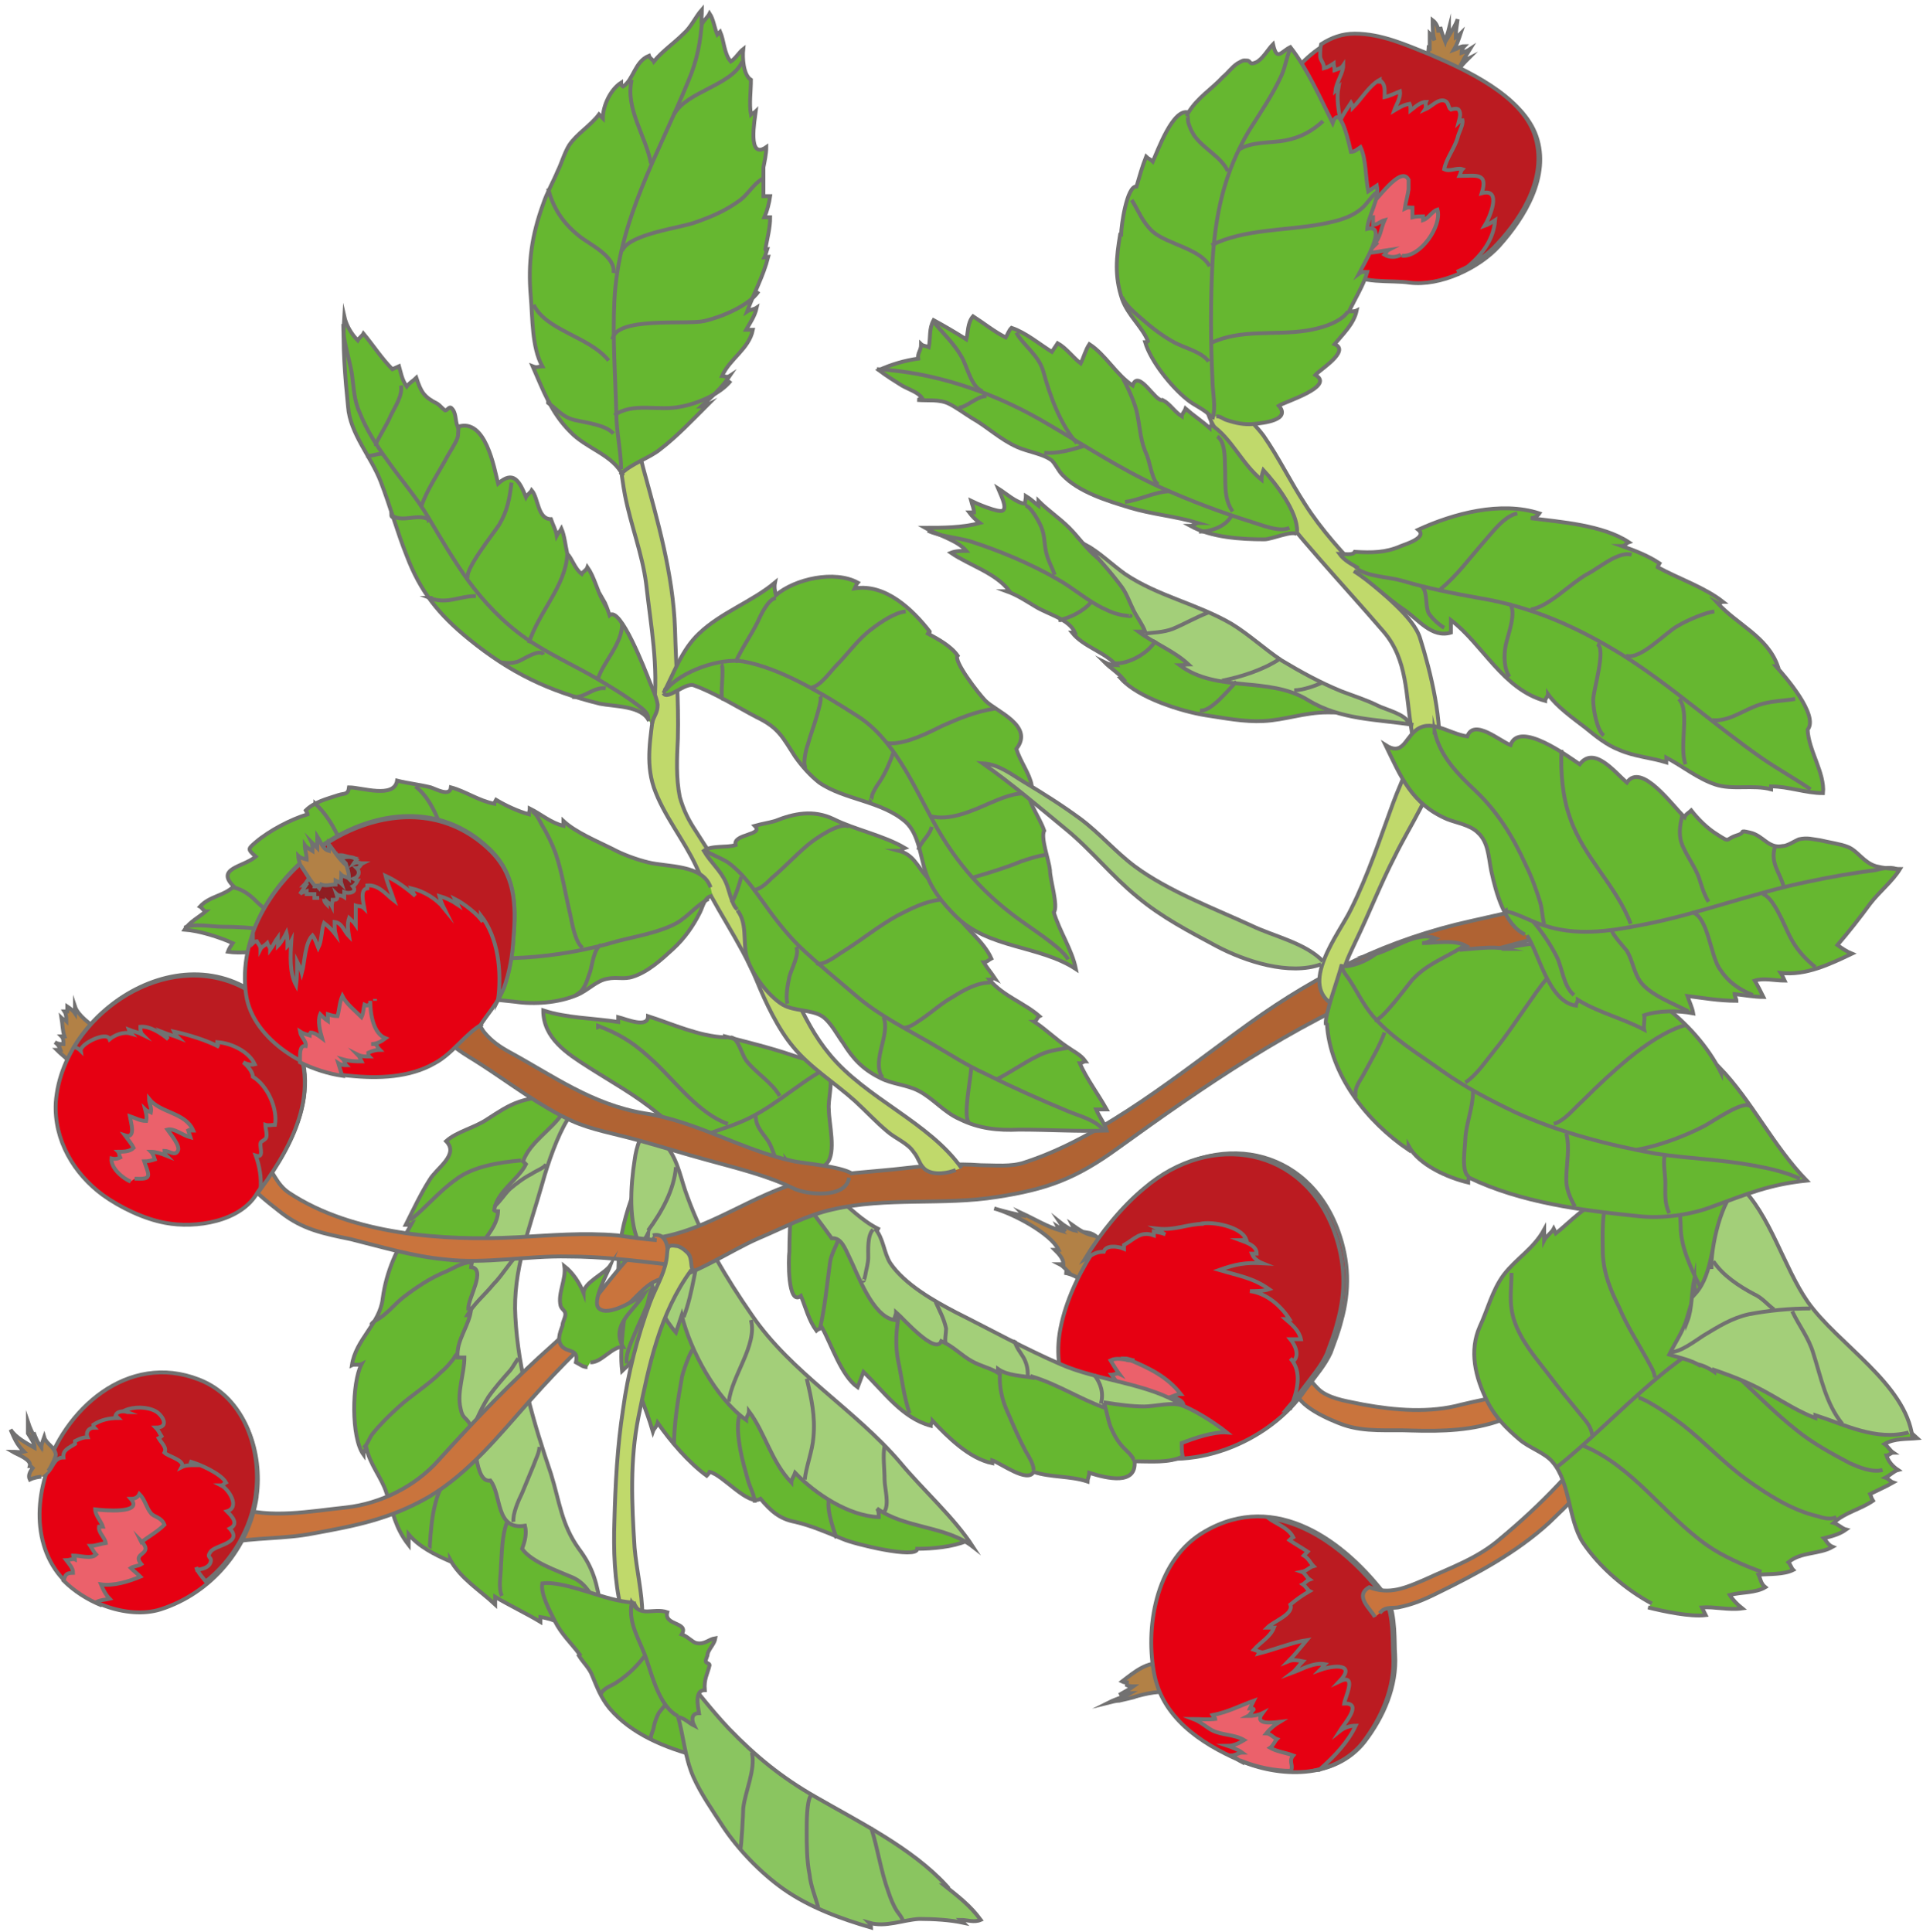 <svg xmlns="http://www.w3.org/2000/svg" viewBox="0 0 200 201"><defs><style>.cls-1{fill:#eb616b}.cls-1,.cls-10,.cls-12,.cls-2,.cls-3,.cls-4,.cls-5,.cls-6,.cls-8,.cls-9{stroke:#727171;stroke-miterlimit:10;stroke-width:.4px}.cls-2{fill:#c9743d}.cls-3{fill:#bb1b21}.cls-4{fill:#66b730}.cls-5{fill:#e60012}.cls-6{fill:#b06333}.cls-8{fill:#a3cf79}.cls-9{fill:none}.cls-10{fill:#c0d96b}.cls-12{fill:#b28146}</style></defs><g id="_レイヤー_2"><g id="back"><path d="M121.8 176.2c-.7-.5-2.8 0-3.8.3.2 0-1.2.3-1.6.4-.3 0-.7.1-1.1.2.8-.4 1.6-.6 2.3-1-.4 0-.8 0-1.2.2.5-.3 1.1-.6 1.5-.9-.2 0-.5 0-.7-.1v-.3c-.2 0-.3 0-.5-.1 1.3-1 2.6-2.1 4.3-1.9" class="cls-12"/><path d="M144.3 166.2c.9 1.9.7 4.7.8 5.9.2 3.3-1.2 6.5-3.2 9.1-3.1 3.9-8.9 3.7-13 1.9s-8.1-4.5-8.9-9.2c-.9-5.1.4-11.8 5.3-14.6 7.4-4.3 14.6 1 19 6.9Z" class="cls-5"/><path d="M130.8 172h.1zm6.4 12.1c1.6-1.4 3-2.9 3.8-4.6-.6 0-1.2.2-1.7.6.5-.8 2.5-3 .5-2.9.1-.7 1.4-3.2-.5-2.3 1.8-1.9-.6-1.7-2-1.2.2-.2.3-.4.5-.6-1.2-.2-2.3.5-3.4.9.4-.3.7-.8 1.1-1.2-.5-.1-1-.2-1.5 0 .7-.7 1.3-1.5 1.9-2.2-1.4.2-3.4 1-5 1.4l.1-.2-.6-.2c.7-.8 1.7-1.3 2.1-2.3h-.7c.7-.7 2.8-1.4 2.4-2.4.6-.5 1.3-1 2-1.4-.2-.1-.4-.5-.7-.7.2-.1.4-.4.7-.5-.3-.2-.5-.7-.8-.8.5-.1.8-.5 1.2-.6-.3-.3-.5-.8-1-1.1l.4-.4c-.6-.4-1.3-.8-1.9-1.2.1-.1.2-.2.4-.3-.5-1-1.8-1.4-2.6-2 4.8.6 9.1 4.3 12.2 8.4.9 1.9.7 4.7.8 5.9.2 3.3-1.2 6.5-3.2 9.1-1.2 1.5-2.9 2.4-4.7 2.8Z" class="cls-3"/><path d="M129.2 183.3c-.4-.2-.7-.5-1.1-.7.3 0 .8-.3 1.1-.3-.4-.3-1.2-.6-1.5-.7.6 0 1.2-.3 1.7-.6-1-.6-2.3-.5-3.3-1-.6-.3-1.2-.9-2-1.2.7 0 1.5.1 2.3 0 0-.1-.2-.2-.3-.4 1.6-.3 2.9-1 4.3-1.5l-.4.8s.4 0 .4.1c-.2.2-.4.6-.6.7.5 0 1.1-.1 1.5-.3-.9 1.2.9 1 1.8.9-.5.3-1 .7-1.4 1.2.4 0 .8.5 1.1.6-.2.2-.4.7-.7.9.7.4 1.6.5 2.4.8-.5.6 0 .9-.2 1.5v.1c-1.8 0-3.6-.4-5.1-1Z" class="cls-1"/><path d="M143.5 167.8c.5-.7 1.2-.5 1.9-.6 1.5-.3 2.7-.8 4.1-1.5 4.1-2 8.2-4.2 11.6-7.3 3.8-3.6 7.5-7.6 9.9-12.3.7-1.4 3.2-5.1 1.9-6.7-1.6-1.8-1.9 1.8-2.2 2.8-.7 2.2-2.3 4.1-3.6 6-3.1 4.5-6.8 8.3-11 11.8-2.4 2.1-5.1 3-7.9 4.3-2.1.9-3.7 1.6-5.8.8-1.6.9.2 2.3.6 3.1" class="cls-2"/><path d="M134.8 144.6c0 1.6 3.5 3.1 4.9 3.6 2.3.8 4.8.5 7.1.6 3.2.1 6.4 0 9.4-1.1 4.9-1.7 9.8-3.1 14.3-5.7 1.4-.8 2.8-1.7 4.1-2.6 1-.7 2.2-1.2 3.1-2 1-.9 1.2-3.7-.7-3.1-.6.2-1.7 1.5-2.3 1.9-1.2 1-2.4 1.7-3.7 2.6-2.8 1.9-5.7 3.5-8.9 4.8-3.2 1.2-6.8 1.7-10.1 2.5-3.3.9-6.9.6-10.2 0-1.4-.3-3.1-.5-4.3-1.3-1.3-.9-2.1-3.4-3.7-1" class="cls-2"/><path d="M113 133.5c-.7-.5-1.5-1-2.3-1.1h.5c-.3-.3-.6-.7-1-.9h.4c0-.6-.5-1.1-.9-1.5h.4c-.8-1.7-4.8-3.8-6.7-4.3 1 .3 2.2.6 3.3.8-.2 0-.3-.2-.4-.3 1.3.6 2.6 1.4 4 1.8-.2-.2-.2-.2-.3-.4.3.2.6.3.8.5-.2-.3-.4-.7-.6-1 .5.4 1.1.8 1.6.9l-.3-.6c.7.5 1.3.9 2.1 1.1-.2-.1-.3-.2-.5-.3 1.2.2 1.8 1.4 2.2 2.5" class="cls-12"/><path d="M135.8 144.5c-3.8 5.6-12.1 8.9-18.5 6.4-5.1-1.9-7.9-7-7.1-12.2.9-5.6 5-11.5 9.2-15.2 7-6 16.6-4.3 19.8 4.6 1.1 3.1 1.2 6.1.3 9.3-.3 1.2-.7 2.2-1.1 3.3-.6 1.3-1.4 2.2-2.6 3.8Z" class="cls-5"/><path d="M134.2 146.5c.7-1.7 1.3-3.8 0-5.2l.3.3c.7-.6.2-1.7-.3-2.3h1.1c-.2-.9-.9-1.5-1.6-2.1h.4c-.9-1.4-2.4-2.7-4.1-2.9.6 0 1.4 0 2-.2-1.7-1.2-3.2-1.4-5.2-2 1.7-.6 2.7-.8 4.5-.7-.5-.2-.9-.5-1.1-1h.5c0-.8-.9-1.1-1.7-1.4.2 0 .5-.1.6-.1-.5-1.3-3.5-1.9-4.8-1.6h.4c-1.7 0-2.9.7-4.8.5.2.1.5.5.8.6-.4-.2-.8-.2-1.2-.3v.4c-1.4-.5-2 .4-3.1 1v.4c-.7-.3-1.9-.4-2.1.3-.9 0-1.3.4-2 .8 1.7-2.8 3.9-5.5 6.2-7.4 7-6 16.6-4.3 19.8 4.6 1.1 3.1 1.2 6.1.3 9.3-.3 1.2-.7 2.2-1.1 3.3-.6 1.3-1.4 2.2-2.6 3.8-.5.7-1 1.3-1.6 2Z" class="cls-3"/><path d="M117.3 150.9c-2.3-.9-4.2-2.5-5.4-4.4 1.2.2 2.4.4 3-.1 0-.1-.2-.2-.3-.3.6.1 1.2.2 1.7 0-.5-.4-1.1-.7-1.3-1.3.7 0 1.3.1 2 .2-.4-.7-.9-1.3-1.4-2 .2 0 .6-.2.8-.1-.3-.4-.6-.9-.9-1.4.6-.3 1.3-.1 2.1 0 1.9.8 3.8 1.7 5.2 3.5-.4 0-.7.2-1 .3 1.6.3 1.8 1.4 0 1.4.2.2.2.5.4.7-.7.1-1.4.2-2.1 0 .2.2.5.9.7 1.1-.3 0-.7.1-1.1 0 .5.8 1.5 1.2 1.9 2.1h-2.1c.6.4 1.1.8 1.7 1.2-1.2-.1-2.4-.4-3.6-.8Z" class="cls-1"/><path d="M118 141.5h-.6c-.2 0-.3-.1-.4-.2.3 0 .7.2 1 .2Z" class="cls-1"/><path d="M171.8 166.8c-2.6-1.4-5.4-3.7-7.2-6.4-1.5-2.4-1.3-6.2-3.1-8.3-.8-1-2.5-1.5-3.5-2.4-1.3-1.1-2.5-2.3-3.3-3.9-1.3-2.6-1.9-5.3-.8-7.8.8-1.7 1.3-3.8 2.5-5.4 1.3-1.7 3.1-2.7 4.2-4.7v1.1c.2-.4.8-.8 1-1.2.1.2.1.3.2.5 1.2-.9 3.6-3.5 4.8-3.2.9-.8 2-1.3 3.1-1.7-.2.4-.1 1-.3 1.4.9-.7 1.8-1.5 2.9-1.9 0 .1 0 .2.1.3l3.6-.9v.5c1.4-.1 2.9-.2 4.2-.5-.1.3 0 .9 0 1.2.3-.1.8 0 1.1-.1.8 3.8 2 6.8 4.1 10.2 2 3.2 4.2 6.6 6.6 9.5 2.2 2.6 5 4.3 7.4 6.5-1.1.1-2.4 0-3.4.6.3.2.6.7.9.9-.2 0-.5.3-.7.3q.3.9 1.2 1.5c-.4.1-.9.6-1.3.8.3.1.5.4.8.5-.7.4-1.6.8-2.4 1.2.1.2.1.4.3.7-1.3.9-2.9 1.2-4.1 2.3.4.1.9.6 1.3.7-.7.5-1.5.7-2.3.9.2.2.4.7.9.9-1.4.8-3.3.5-4.6 1.6.2.2.3.6.5.8-1 .5-2.5.4-3.6.5.2.4.2.9.7 1.3-1 .6-2.5.5-3.7.8.3.5.8 1 1.3 1.4-1.4.2-2.9-.2-4.2-.1l.4.8c-1.6.2-4.4-.4-6-.8" class="cls-4"/><path d="M161.8 152.7c6.7-5.3 12.7-13.1 21.2-15.5" class="cls-9"/><path d="M164.7 150.4c5.1 2.1 8.4 7.2 12.8 10.3 1.7 1.2 3.8 2.1 5.7 2.8m-17.6-14.2c-.1-.8-.5-1.3-1-1.9-1.2-1.5-2.4-2.9-3.6-4.5-1.3-1.7-2.8-3.4-3.5-5.5-.6-1.8-.3-3.2-.3-5m13.2 13c.3 0 .5.2.8.3 1.3.7 2.6 1.6 3.8 2.5 2.3 1.8 4.4 4.1 6.8 5.8 2.1 1.5 4.6 3.1 7.2 3.7.6.2 1.4.4 2 .1m-18.9-14.5c0-.6-.5-1.3-.8-1.9-1-1.8-2.1-3.5-2.9-5.4-.9-1.8-1.6-3.5-1.7-5.6 0-1.5-.2-4.8.7-5.9m9.6 15.9c1.1 0 2.6 1.8 3.4 2.5 2.2 2 4.2 4.1 6.5 5.9 1.6 1.3 3.6 2.4 5.5 3.4.9.4 2.3 1 3.4.7m-16.1-14.4c0-.4-.3-.8-.6-1.2-.8-1.2-1.7-2.4-2.4-3.7-.9-1.8-1.9-4-1.9-6 0-.9-.2-1.8 0-2.7 0-.4.3-1 .3-1.2" class="cls-9"/><path d="M198.5 149c-3.4.9-6.6-.8-9.7-1.8v.3c-1.6-.6-3.2-1.6-4.6-2.4-2.1-1.2-3.6-1.8-5.9-2.6v.2c-.6-.4-1.2-.7-1.8-.8.2 0 .3.1.4.2-.9-.6-2.3-.9-3.3-1.2.6-1.2 1.5-2.5 1.9-3.9v.4c.5-1.3.4-2.9.7-4.3 0 .5.1 1 .1 1.5 1-1.1 1.4-2.6 1.7-4v1.4c-.1-2.2 1-7.3 2.9-8.7 3.2 3 4.6 8.5 7.1 12.1 3.1 4.4 10.2 8.5 10.9 14.1" class="cls-8"/><path d="M173.7 140.6c.9.2 2.7-1.2 3.5-1.7 1.5-.9 2.9-1.8 4.7-2.2 2.1-.4 4.3-.6 6.4-.6m-10.1-4.9c1 1.5 2.7 2.6 4.2 3.4.9.4 1.4 1.1 2.1 1.6" class="cls-9"/><path d="M191.6 148.1c-1.7-2.1-2.2-4.8-3-7.3-.5-1.7-1.5-2.9-2.2-4.4" class="cls-9"/><path d="M151.8 7.2c0-.2.6-.8.9-1.1l-.6.3c.2-.4.5-.8.8-1.3-.3.2-.6.3-.9.4 0-.2.1-.5.3-.7-.4 0-.8.3-1.1.4.3-.5.5-1.1.7-1.7-.1.1-.3.3-.5.4 0-.6.1-1.2.2-1.9-.2.6-.6 1.2-.9 1.7V3c-.1.4-.3.9-.4 1.3-.2-.5-.4-1-.5-1.5 0 .2-.2.4-.2.6 0-.5-.2-1-.6-1.3 0 .7 0 1.5.2 2.1-.1-.2-.3-.5-.5-.7v1.8c0-.2-.1-.4-.1-.6 0 .9-.4 2.1 0 2.9" class="cls-12"/><path d="M140.1 28.1c1.2 1.5 4.6 1 6.5 1.3 3.2.4 7.2-1.5 9.3-3.8 2.7-3 5.3-7.3 3.9-11.4s-7.1-6.7-10.8-8.3c-2.5-1.1-5.1-2.3-7.9-2.2-2.6 0-4.8 1.8-6.4 3.6-2.3 2.7-4.1 6-3.4 9.3.5 2.1 1.2 4.7 2.5 6.4 1.1 1.4 3.7 4.2 6.3 5.2" class="cls-5"/><path d="M151.8 28.4c1.9-1.4 3.5-3.1 3.7-5.5-.3.2-.8.5-1.1.6.5-.8 1.9-4-.3-3.4.7-2.2-.6-1.8-2.3-1.8.1-.2.1-.5.3-.7-.6-.2-1.3.3-1.9 0 .2-1.1 1.1-2.2 1.4-3.3.1-.5.6-1.3.5-1.8-.1 0-.3.1-.4.2.1-.4.3-.9 0-1.3-.2-.2-.8 0-.8 0-.3-.2-.2-.7-.6-.9-.7-.3-1.4.6-2.1.9.2-.3 0-.6.1-.8-.6 0-1.2.6-1.6.9 0-.3 0-.5-.1-.7-.6.1-1.1.4-1.6.7.2-.6.7-1.3.6-2-.5.2-1.1.5-1.6.6 0-.6.1-1.2-.3-1.6 0 0-.2.1-.2.2v-.4c-1.1.6-1.9 2-2.8 2.9 0-.2-.1-.3-.2-.5-.4.6-.8 1.2-1.1 1.8-.2-1.1-.4-2.3-.2-3.4l-.3.3c.1-.9.8-1.8.8-2.6-.2.3-.6.4-.9.5 0-.3-.1-.5-.1-.7-.3.2-.6.4-1 .5 0-.6-.4-.8-.4-1.3 0-.4 0-.8.1-1.2 1.1-.7 2.2-1.1 3.5-1.1 2.8 0 5.4 1.2 7.9 2.2 3.7 1.6 9.4 4.2 10.8 8.3 1.4 4.2-1.1 8.4-3.9 11.4-1 1.1-2.4 2.1-4 2.8Z" class="cls-3"/><path d="M145.8 26.6c1.9.2 4.2-3.1 3.7-4.8-.6.2-.9.9-1.5 1.1v-.4c-.3 0-.7 0-1.1.1v-1c-.4 0-.4-.1-.8.1.1-.7.3-1.3.4-2v-1c-.8-1.6-3.3 2.2-4.3 3v-.3c-.8.5-1.5.8-1.1 1.7.6-.1 1.1-.4 1.7-.5v.8c.4 0 .8-.4 1.2-.5-.4.9-.4 1.8-1.1 2.5.1 0 .3-.1.4-.2l-1.1 1.1c.7 0 1.5-.2 2.2-.3-.2.1-.2.3-.4.5.5.3 1.2.3 1.7 0" class="cls-1"/><path d="M59 115.6c.7-2.4-3.9-1.4-5-1-1.2.4-2.2 1.1-3.3 1.8-1.3.9-3.2 1.3-4.3 2.3 1.4 1.4-1 2.8-1.7 4-.9 1.4-1.7 3.1-2.5 4.7.2 0 .4 0 .6-.1-1.5 2.7-2.6 4.8-3 7.8-.3 2.6-2.8 4.2-3.2 6.9.2-.1.8 0 1-.1-1 1.9-1.1 7.6.2 9.4 0-.3.2-.5.3-.7.4 1.8 1.6 3.1 2.1 4.7.7 2.1.9 3.6 2.3 5.4v-1.1c1.1 1.3 2.7 2.1 4.3 2.8v-.2c1.1 2 3.1 3.2 4.7 4.7v-.8c1.5.9 3.2 1.7 4.7 2.6v-.5c1.5.2 2.9 1 4.2 1.6v-.2c.8.5 1.7.8 2.4 1.3v-.8s.2 0 .3.1c-.3-4.9-3.7-9.6-6.9-13.1-4.5-4.8-4.8-11.1-5.2-17.3-.3-4.4.8-9.9 2.4-14" class="cls-4"/><path d="M59 116.5c-1 1.6-2 4.4-2.6 6.6-1.3 4.6-3.1 9.1-2.8 13.9.3 5.6 1.9 11 3.7 16.3.9 2.9 1.1 5.3 2.9 7.8 1.5 2 1.9 3.6 2.3 6.2-1-1.2-1.4-2.5-2.9-3.2-1.6-.7-4.3-1.6-5.3-3 .3-.8.5-1.6.3-2.4-3.1.5-2.4-3.2-3.6-4.7-1.7.3-1.5-4.6-2.1-5.8-.4-.8-.8-.6-1-1.7-.4-1.7.4-3.6.4-5.3h-.7c-.2-1.8 1.3-3.4 1.4-5.1h-.3c0-1.1 1.9-4.1.3-4.3.2-2.2 2.7-3.6 2.8-5.8-.1 0-.3 0-.4-.1.2-1.9 2.5-3.2 3.3-4.8l-.3-.3c.7-2 3-3.3 4.1-5" class="cls-8"/><path d="M54.2 120.7c-2.2.2-5 .6-6.8 2-1.7 1.2-3 2.8-4.6 4.1v.2m6.1 4.3c-.8 0-1.9.7-2.6 1-1.5.6-3 1.6-4.3 2.6-.9.7-1.6 1.6-2.5 2.2-.3.2-.8.4-.9.7m9 3c-.2.1-.3.3-.4.5-.4.5-.8 1-1.3 1.4-1.4 1.4-3.1 2.4-4.5 3.7-1 .9-1.9 1.8-2.7 2.8-.3.4-.5 1.1-.9 1.4m11-.9c-.4 1.1-1.2 2-1.8 3-.7 1.1-1.4 2.4-1.7 3.6-.4 1.5-.5 3-.6 4.5 0 0 .1.1.2.1m7.8-2.5c-.5 1.4-.5 3.1-.6 4.5 0 .9-.3 2.3.1 3.1m4.6-44.9c-.2.4-1.1.7-1.5 1-.8.4-1.6 1-2.3 1.6-.6.6-1 1.3-1.6 1.8m2.8 4.6c-1 .9-1.9 2.5-2.9 3.5-.9 1.1-2 2-2.7 3.2h.1m5.2 4.5c-.3.4-.5.8-.8 1.2-.8.9-1.6 1.8-2.3 2.8-.5.8-.9 1.6-1.3 2.5-.2.4-.2.8-.6 1.1m7.2 1.6c0 .6-.4 1.3-.6 1.9-.4 1-.8 1.9-1.2 2.9-.4.8-1 2.2-.9 3" class="cls-9"/><path d="M100.5 160.3c-1.4.6-3.5.8-5.1.8 0 1.1-6.6-.5-7.7-1-1.7-.7-3.3-1.4-5-1.8-1.6-.3-2.5-1.1-3.6-2.4-1.3.8-3.9-2.5-5.3-2.8-.1.2-.2.3-.3.4-1.9-1.4-3.7-3.5-5.1-5.5-.1.4-.4.6-.5.9-.7-2.4-1.8-4.7-2.3-7.2-.2.3-.6.6-.9.9-.3-2.6.3-5.4.5-8.1-.2.2-.5.3-.7.4-.7-5.6.7-9.6 3-14.6.4 3.4 1.1 6.4 2.6 9.6 2.4 4.9 5.2 11.3 9.5 14.9" class="cls-4"/><path d="M67.9 133.9c-.4.5-.4 1.5-.7 2.1-.4 1-.9 2-1.3 3-.3.7-.9 2.1-.7 2.8m4.9 8.5c0-2.2.4-4.7.8-6.9 0-.4 1-3.2 1.2-3m6.4 15.9c0-.7-.5-1.6-.7-2.3-.3-1.1-.6-2.1-.8-3.2s-.5-3.1.1-4M87 160c-.3-.9-1.3-3.6-.6-4.4" class="cls-9"/><path d="M67.4 116.8c-.7 1.3-1.2 2.3-1.4 3.9-.4 2.5-.7 6.6.6 8.8.3-.4.6-.8.8-1.2-.3 3.5.5 7.6 2.9 10.3l.6-1.8c.9 3.7 3.6 8.7 6.7 10.9 0-.3.3-.6.3-.9 1.7 2.3 2.3 5.2 4.4 7.4 0-.3.3-.7.4-1 2.1 2.2 5.6 4.5 8.7 4.6 0-.2 0-.7-.2-.9 2.9 2.1 7.2 1.8 10 4-2-3.1-5.2-5.9-7.6-8.8-4.7-5.5-11.3-9.3-15.4-15.3-2.7-3.9-5.1-7.9-6.7-12.3-.7-1.8-.9-3.6-2.1-5.2-.5-.6-1-1.1-1.5-1.8.2 0 .5 0 .7.1" class="cls-8"/><path d="M92 150.4c-.2 1 0 2.4 0 3.5 0 .9.5 2.5 0 3.3m-8.1-13.8c.5 2.1.9 3.9.7 6.1-.1 1.4-.8 3.2-.9 4.4m-5.6-16.6c.7 2.6-2 5.8-2.3 8.5m-2.7-17c-.8 2.7-1 5.6-2 8.2m-.8-15.6c-.2 2.4-1.5 4.7-2.9 6.6" class="cls-9"/><path d="M86.3 112c.3.6-.2 2.5-.1 3.4 0 1.4.8 4.5-.2 5.6-.9 1.1-3.7.2-4.9 0-4.9-1-8.8-1.9-12.7-5.2-2.3-1.9-4.7-3.2-7.2-4.8-2.2-1.4-4.7-3-4.7-5.9 2.4.8 5.2.8 7.8 1.2v-.5c.8.2 3.1 1.2 3.1-.1 2.5.8 5.3 2.1 8 2.2v-.1c2.3.6 4.8 1.2 7.1 2 1.5.5 2.8.6 3.9 1.8" class="cls-4"/><path d="M85.6 111.3c-3 1.7-5.5 4.2-8.8 5.5-1.2.5-3.3 1.1-4.1 1.6" class="cls-9"/><path d="M75.7 116.9c-2.9-1-5.3-4.2-7.5-6.3-2-1.9-3.4-2.9-6-3.9 0 .1 0 .2-.2.2m19.1 7.1c-.9-1.5-2.5-2.4-3.5-3.7-.5-.7-.8-2.3-1.6-2.4m2.6 8.2c0 1.1.7 1.7 1.3 2.6.4.6.7 1.8.9 2" class="cls-9"/><path d="M120.9 146c1.2-.9 5.6 2.1 6.7 3-1.4-.1-3.4.6-4.7 1.1 0 .5 0 .9.1 1.4-1.4.7-3.4.5-5 .5.2 2.5-2.8 1.8-4.7 1.2 0 .2-.2.7-.2.9-1.8-.6-3.8-.4-5.6-1-.6 1.2-3.4-.9-4.3-1.2v.3c-2.4-.5-4.6-2.7-6.2-4.4 0 .1-.2.3-.2.5-3-.8-4.9-3.6-7-5.6-.2.5-.4 1.1-.6 1.6-1.7-1.2-2.7-4.4-3.7-6.2-.2.1-.5.2-.6.3-.8-1.1-1.1-2.4-1.6-3.6-1.4 1.1-1.3-3.9-1.2-4.6 0-2.8.3-5.5.2-8.3 1.5 1.6 2.8 3.3 4.2 4.9 1.4 1.5 3.2 2.7 4 4.5 1.5 3.1 3.9 3.6 6.9 5.3 2.6 1.4 5.2 2.9 7.9 4.2-.2.3-.4.4-.8.4" class="cls-4"/><path d="M91 127.8c.9 1 .9 2.5 1.6 3.6 1.5 2.2 4.5 3.9 6.8 5.1 3.6 1.8 7.2 3.8 10.9 5.4 3.8 1.7 9.3 2 12.7 4.3-1.1-.4-2.9.1-4 .1-1.3 0-2.7-.2-4-.4 0 .1-.2.3-.2.5-2.5-.9-4.8-2.4-7.4-3.2v.1c-1.1-.2-2.6-.2-3.6-.9v.4c-.8-.5-1.8-.7-2.7-1.2-1.1-.6-2-1.6-3.2-2.1-.6 1.5-4-2.4-4.7-3 0 .2-.2.6-.2.8-2.3-.4-3.8-4.8-4.7-6.6-.4-.8-.8-2-1.8-1.9-1.7-2.4-4.1-5.1-4.7-8.1 1.2 1.5 3.3 2.5 4.9 3.6 1.6 1.2 2.9 2.7 4.8 3.6" class="cls-8"/><path d="M118 151.8h-.1c-.3-.6-.9-1-1.3-1.5-.5-.6-.8-1.2-1.1-1.9-.3-.8-.4-1.7-.7-2.5m-7.3 7c0-.6-.5-1.4-.8-1.9-.7-1.3-1.3-2.7-1.9-4.1-.6-1.3-.9-2.7-.8-4.1m-9.4 4.2c-.6-1.7-.8-3.7-1.2-5.5-.3-1.6-.2-3.2.1-4.8m-8.2 1.4c.5-2.2.7-4.4 1-6.6.1-1 .6-1.7.9-2.6m3.6-1c-.6.6-.5 2.1-.5 2.9 0 .6-.2 1.2-.3 1.8 0 .1-.2.8-.2.6m7.5 2.2c.4.9.9 1.8 1.1 2.8 0 .4-.2 1.4 0 1.6m7.2-.4c-.2.4.7 1.5.9 1.9.3.6.4 1.1.4 1.8m6.9-.1c.7.9 1 1.9.7 3" class="cls-9"/><path d="M182.4 93.5c-1.5 0-2.9.6-4.4.9-4 .8-8.2.9-12.2 1.8-7.3 1.6-14.4 3.5-21.3 6.3-10.2 4.2-19.2 10.4-28.2 16.9-4.4 3.2-7.4 4.3-12.6 5.1-5.6.9-11.5 0-17.1 1.3-2.7.6-5.1 1.9-7.7 3-3 1.3-6.7 3.9-9.8 4.4-.2-.8 0-1.6-.2-2.2-.3-1-1.2-1.2-.9-2.2 5.6-.7 10.4-4.7 15.8-6 3.3-.8 7.1-.9 10.4-1.3 2.6-.3 5.2-.5 7.8-.3 1.4 0 3.2.2 4.6-.3 8.3-2.7 16.3-9.4 23.4-14.5s14.4-8.7 23-10.6c7.5-1.7 15-3.4 22.5-4.7 2.9-.5 5.9-.7 8.8-1.5 1.4-.4 3-1.3 4.4-1.3 1.1 2.8-1.4 5.6-4.3 5.2" class="cls-6"/><path d="M69.1 133c-1.5.1-2.7 1.7-3.7 2.6-3.7 3.1-7.1 6.5-10.3 10.1s-6.3 7.5-10.5 10c-4 2.3-7.6 3-12 3.8-3 .6-6.1.4-9 1-.3-1.1.3-2.8 1-3.7 3.5 1.2 7.6.4 11.4 0 3.6-.4 7.2-2.2 9.6-4.9 3.8-4.2 7.7-8.3 12-12.1 3-2.7 5.1-6 7.8-9 .8-.9 1.7-1.6 3-1.2 1.2.3 2.2 2 1 2.9l.3-.2" class="cls-2"/><path d="M26.7 155.7c-.8 5.3-4.7 10-10 11.7-3.5 1.1-8.4-.8-10.7-3.8-6.1-8.1 3.6-24.5 14.8-19.9 4.9 1.9 6.5 7.6 5.9 11.9z" class="cls-5"/><path d="M20.5 163.3c.5-.1 1.2-.2 1.4-.8s-.5-.4 0-1.1 3.4-.9 2-2.4c1-.5.2-1.3-.3-1.8 1.4-.4.2-2.3-.6-2.7.2 0 .3-.2.5-.3-.5-.9-2.7-1.9-3.8-2.2.2.1.3.3.5.4-.4 0-.9 0-1.3.2.4-.7-1.4-1.1-1.8-1.5.3-.5-.3-1-.6-1.5 0 0 .2-.1.3-.2-.2-.3-.3-.6-.6-.9 1.5 0 .7-1.3 0-1.7-.9-.5-2.3-.5-3.2-.1 0 0 .2.2.3.2-.5-.2-1.2-.1-1.3.4.1 0 .2.1.3.2-1 0-1.8.2-2.6.7 0 0 0 .2.1.3-.6 0-.9.5-.7 1-.5 0-.9.2-1.3.4v.3c-.6.4-1.3.6-1.2 1.4-1 0-1.1 1.1-1.7 1.6 0 0-.2.2-.3.2 2-6.8 8.7-12.8 16.1-9.9 4.9 1.9 6.5 7.6 5.9 11.9v.1c-.5 3.5-2.4 6.8-5.2 9-.4-.5-.8-.9-1-1.5Z" class="cls-3"/><path d="M14.6 160.2c1.6 1.6-1 1.2.1 2.5-.3.2-.8.2-1.1.4.3.3.7.6 1 .9-1.2.5-2.8 1-4.1.8.2.5.5 1.1.9 1.5-.4.1-.9.1-1.3.3.1.2.3.3.5.4-1.5-.6-2.9-1.5-4-2.6.2-.4.1-.8 1-.8 0-.5-.4-.9-.7-1.3.2 0 .7-.2.9-.1 0-.1-.2-.3-.2-.4.7 0 1.9.4 2.4-.1-.2-.2-.4-.6-.6-.9.5 0 1-.2 1.6-.3-.1-.6-.8-1.1-.7-1.7h.4c-.2-.6-.8-1.2-.8-1.8.8.1 5.1.5 3.7-1.1.4 0 .7-.1.9-.5.6.6.7 1.4 1.2 2 .3.4 1.1.4 1.4 1.2-.7.7-1.6 1.2-2.4 1.8Z" class="cls-1"/><path d="M4.3 153.6c-.2 0-.8.1-1.2.3-.2-.4 0-.8.3-1.2-.1-.1-.2-.2-.3-.2.2-.7-1.3-1.2-1.8-1.5.4 0 .8.1 1.2 0-.8-.8-1-1.4-1.4-2.3.5.8 1.6 1.4 2.5 1.9 0-.5-.4-1-.7-1.5v-1.2c.2.6.5 1.3.9 1.9-.1-.3-.2-.5-.3-.8.2.5.4 1.1.8 1.5 0-.3.2-.7.3-1 .2.7 1.1 1 1.2 1.8 0 .3-.6 1.5-.8 1.7m2-42.8c-.3-.3-.7-.6-1.1-1h.4c-.1-.3-.3-.6-.6-.8.3.2.6.2.9.2 0-.3 0-.6-.2-.8h.3c-.2-.6-.2-1.3-.3-1.9.1.1.4.2.5.3 0-.3 0-.7-.2-1H7v-.5c.3.2.6.4.8.7v-.7c.3.9 1.6 1.9 2.5 2.4-.6.7-1.5 1.1-1.9 2" class="cls-12"/><path d="M68.3 129c-1.3-.1-2.7-.3-4.1-.5-3.5-.3-7 0-10.5.2-7.6.4-17.1-.3-23.6-4.6-1.4-.9-1.7-2.4-2.8-3.5-.5.9-1.1 1.4-2.2 1.6 1 1.5 2.7 2.8 4.1 3.9 2.3 1.8 4.4 2.2 7.3 2.8 3.2.8 6.5 1.8 9.8 2.1 4.1.5 8.6-.4 12.8-.3 3.4 0 6.7.4 10.1.8.5-1.1.3-3.4-1.3-3" class="cls-2"/><path d="M26.8 124c-1.7 3.1-6.5 3.8-9.6 3.2-2.2-.4-4.7-1.6-6.5-2.9-3-2.2-5.1-5.7-4.9-9.6.7-10.2 15-18.9 23.3-9 5.4 6.4 1.4 13.4-2.3 18.3Z" class="cls-5"/><path d="M26.6 120.2c.9.3.4-.8.5-1.3 0-.2.5-.3.6-.6.1-.4-.1-.9-.1-1.3.3.1.7 0 1 0 .3-1.7-.8-4.1-2.3-5 0-.5-.6-1.2-1-1.5.4.2.8.3 1.2.2-.6-1.3-2.4-2.2-3.9-2.3 0 0 0 .4.2.5-1.3-.7-3.3-1.3-4.7-1.6.1.2.2.4.4.6-.5-.2-1-.3-1.5-.5.2.2.3.5.5.7-.7-.6-1.9-1.4-2.9-1.3 0 .2 0 .6.2.8-.4-.2-.9-.3-1.4-.5 0 0 .1.3.2.4-.7-.2-1.6.1-2.2.6-.3-.9-3.1.5-3 1.2-.2-.2-.4-.3-.7-.4 4.3-7.1 14.7-10.9 21.4-3.1 5.2 6.2 1.6 13-2 17.9.1-1.2-.1-2.4-.5-3.5Z" class="cls-3"/><path d="M13.6 122.9c-.8-.3-2.1-1.4-2-2.4.4.1.7 0 .9-.1-.1-.2-.1-.5-.2-.6.5 0 1.2 0 1.6-.4-.2-.4-.6-.9-.9-1.3 1.2.4.6-1.4.5-2 .6.2 1.1.5 1.7.5.1-.4 0-.8-.1-1.2.2.2.4.2.6.3.1-.5-.2-.9-.2-1.4 1.2 1.5 3.8 1.4 4.6 3.3-.2 0-.5 0-.6-.2.1.2.2.6.3.9-.8-.2-1.7-1-2.4-.8.2.3 1.4 1.7 1.1 2.2-.3.6-.9 0-1.4 0 0 .2.1.4.2.5-.5-.2-1.1-.4-1.6-.4.2.2.3.5.4.8-.3.1-.7.2-1.1.2.5 1.5.9 1.9-1 1.8" class="cls-1"/><path d="M71.9 132.1c-3.3 4.5-4.4 9.9-5.5 15.3-.9 4.5-.7 9-.4 13.6.2 2.3.8 4.7.8 6.9-.9-.7-1-1-2.2-.6-.7-2.8-.8-6.2-.7-9 .1-3.9.3-7.8.9-11.7.5-3.7 1.5-7.6 2.8-11.1.6-1.6 1.4-2.8 1.7-4.4.2-1.1-.1-1.7 1-1.5.4 0 .9.4 1.2.7.6.6.2 1.7.7 1.9" class="cls-10"/><path d="M65.9 166.6c.3 1.1 1.9 2.1 2.8 2.7-.5.4.7 1.4.9 2s0 1.2.7 1.9c-.2.4.1.9.3 1.3h-.3c0 .9.6 2.1.8 3.1-.1 0-.3 0-.4.1.3 1.7 1.2 3.5 1.9 5-3.4-.9-6.9-2.3-9.2-5-.9-1.1-1.3-2.2-1.8-3.4-.3-.8-.9-1.3-1.4-2.1l.1-.1c-.9-1.2-1.9-2.1-2.6-3.5-.5-1-1.5-2.8-1.3-3.9 1.3-.2 3.5.5 4.8.9 1.6.5 3.1 1 4.7 1.1" class="cls-4"/><path d="M70.5 178.5c.6 2.1.7 4.2 1.6 6.3.8 1.8 2 3.5 3.1 5.2 1.6 2.4 3.9 4.8 6.3 6.5 2.7 1.9 6 3.1 9.1 4 0-.1-.1-.4-.2-.5 1.7.5 3.5-.3 5.2-.4 1.5 0 3.2.1 4.6.4l-.3-.3c.7 0 1.4.3 2.1 0-1.1-1.5-2.3-2.4-3.8-3.6h.2c-3.6-3.9-9.1-6.6-13.6-9.2-3.5-2-6.2-4.2-9-7.1-1.8-1.9-3.3-3.9-5-5.9-.6 1.1.2 2.8.2 3.9" style="stroke:#727171;stroke-miterlimit:10;stroke-width:.4px;fill:#8ac560"/><path d="M70.5 178.5c-1.8-.9-2.6-3.9-3.2-5.7-.7-2.2-2-3.8-1.6-6.1 1 1.6 2.2.5 3.7 1-.4 1.4 2.3 1 1.5 2.3.6.2 1.1.8 1.5.9.9.2 1.3-.4 2-.5-.1.6-.6 1-.8 1.6 0 .3-.2.5-.2.8 0 .2.4.2.4.4-.2.9-.6 1.4-.5 2.6-1.1 0-.7 1.7-.6 2.4-.8 0-.8.7-.5 1.3-.6-.3-1-.8-1.7-.9" class="cls-4"/><path d="M67 172.3c-.8 1.1-2 2.2-3.2 2.9-.4.2-1.1.5-1.3 1m6.7 1.1c-.2.3-.5.6-.7.9-.2.4-.4.9-.5 1.4 0 .3-.4 1-.3 1.3m10.5 1.4c.4 1.8-.7 4-.9 5.8 0 .4-.2 4.2-.3 4.2m7.3-5.5c-.4.7-.4 2.7-.4 3.6 0 1.5 0 3.1.3 4.6.1 1.1.6 2.3.9 3.4m5.5-8.3c.7 2.2 1 4.5 1.8 6.7.2.6.5 1.4.9 2 .2.3.5.6.6 1" class="cls-9"/><path d="M61.1 142.2c-.5 0-.8-.3-1.2-.5.3-1.4-.8-1-1.4-1.6s-.3-1.4 0-2.2c0-.4.3-.8.3-1.2s-.4-.5-.5-.9c-.3-1.3.6-2.7.4-4.1.9.7 1.6 1.8 2 2.8 0-1.1 2.2-2 2.8-2.9-.3.8-2 3.8-1.2 4.5 1 .9 3.8-.9 4.7-1.5-1.1 1.8-3.5 3.2-2.2 5.5-1.1-.1-2.3 1.7-3.4 1.6" class="cls-4"/><path d="M100 121.5c-3.4-4.8-9.9-7.2-13.7-11.8-3.1-3.7-4.3-8.4-6.8-12.5-2.2-3.7-4.8-7-7.1-10.7-.8-1.2-1.3-2.2-1.7-3.6-.4-2-.3-4-.2-6.1.1-3.8-.2-7.7-.3-11.4-.2-5.7-1.8-11.2-3.3-16.7-.6-2.2-.6-4.1-3-3.3.6 2 .7 4 1.1 6.1.6 3.1 1.8 6.1 2.2 9.2.5 4.5 1.3 8.5.8 13.1-.3 2.8-.9 5.4 0 8.1 1 2.9 3.1 5.4 4.4 8.2 1.8 4.1 4.6 7.8 6.3 11.9.9 2.2 2.2 5 3.8 6.9 1.7 2.1 4.4 3.8 6.4 5.6 1.2 1.1 2.2 2.2 3.4 3.2.8.7 2.1 1.2 2.7 2.1.6.7.6 1.4 1.3 1.9.9.6 2.4.3 3.1 0" class="cls-10"/><path d="M64.8 49.5c-1-2.2-3.8-2.8-5.5-4.6-2-2-2.8-4.3-3.9-6.8.5.2.6 0 1 0-1.1-2-1-5-1.2-7.3-.3-3.5.1-6.3 1.3-9.6.4-1.2 1-2.2 1.5-3.4.4-.8.7-1.9 1.2-2.7.8-1.2 2.2-2 3.1-3.2l.4.4c0-1.3.8-3 1.9-3.7 0 .1 0 .3.2.4 1.1-.7 1.2-2.6 2.7-3.2.1.3.4.4.5.6.9-1.1 2.1-1.9 3.1-2.9.8-.7 1.2-1.7 1.9-2.5 0 .5-.1 1.1 0 1.5.2-.4.6-.7.8-1.1.4.6.5 1.5.8 2.2l.3-.3c.4.9.4 2.3 1.1 3.1.5-.3.9-1 1.3-1.3-.1.9 0 2.7.8 3.2 0 1.2-.2 2.5 0 3.6.1-.1.4-.2.5-.3-.1.8-.9 5.1 1.1 3.7 0 .7-.2 1.6-.3 2.1v3h.7c-.1.7-.3 1.5-.6 2.2h.6c0 1.1-.3 2.2-.5 3.3 0 .2.1 0 .2 0-.1.3-.2.7-.3.9.1 0 .3-.1.4-.1-.5 2-1.5 3.8-2.2 5.7.3-.2.7-.2 1-.4-.2.9-.7 1.6-1.1 2.3h.7c-.4 2-2.4 3-3.2 4.8.2 0 .5.2.8 0-.8 1.2-1.9 2.2-3 3.2.1 0 .5-.1.7-.2-1.5 1.5-3.2 3.3-4.9 4.6-1.2 1-3.1 1.5-4.2 2.7" class="cls-4"/><path d="M64.6 48.8c0-1.8-.5-3.9-.5-5.8-.1-3.9-.4-7.8-.2-11.7.4-8.4 4.6-15.3 7.7-22.9.9-2.1 1.3-4.2 1.4-6.3" class="cls-9"/><path d="M70.1 11.9c1.3-2.4 6-3 7.1-5.5M67.7 17c-.5-2.8-2.7-5.7-2-8.7m-1 17.8c.7-1.8 6.2-2.4 7.7-3 1.7-.6 3.1-1.2 4.6-2.3.8-.6 1.4-1.7 2.3-2.2m-15.5 9.8c.3-1.7-2.5-3-3.5-3.8-1.9-1.5-2.8-3.1-3.3-5m6.7 15.7c.3-2.4 7.7-1.5 9.5-1.9s4.7-1.6 5.7-3.1m-15.6 7.2c-2-2.5-6.5-3.1-7.8-5.8m8.4 11.5c1.9-1.4 4.6-.4 6.9-.9 1.7-.3 4.1-1.3 5.2-2.7m-12.2 5.5c-.8-.9-2.7-1.1-4-1.4S58 42.6 57 41.9c0-.2.1 0 .3 0" class="cls-9"/><path d="M67.5 75c-.7-1.6-3.6-1.5-5.1-1.8-5.3-1.3-9.3-3.2-13.6-6.7-3.2-2.6-5.1-5-6.5-8.7-1-2.5-1.7-5.1-2.7-7.7s-3.2-5-3.4-7.8c-.3-3-.6-6.4-.4-9.4.2.9.7 1.8 1.4 2.5.1-.2.5-.5.6-.7 1 1.2 1.9 2.6 3 3.7.2-.1.5-.2.7-.3.2.7.3 1.4.8 2.1.3-.4.7-.6 1-.9.5 1.5.8 2 2.2 2.7.3.2.5.5.8.7.2 0 .4-.4.6-.3.6.5.4 1.3.7 2 2.9-1 3.8 4.3 4.2 5.9 1.6-1.4 2.2-.3 2.9 1.4.1-.2.5-.5.6-.7.7.8.6 3 2 3 .2.6.5 1.1.6 1.7.1-.2.4-.5.5-.7.3.7.4 1.7.6 2.6.5.5.8 1.6 1.5 2.1.1-.2.5-.4.6-.7.7 1 1 2.4 1.6 3.5v-.2c.3.5.5 1.1.7 1.7 1.1-1 3.7 5.7 4.2 7 .3.7.7 1.6.8 2.3 0 .9-.4 1.1-.6 2" class="cls-4"/><path d="M35.7 33.7c0 .1 0 1.2.1 1.5.2 1.2.6 2.5.8 3.7.2 1.4.2 2.7.8 4 .7 1.8 1.8 3.5 2.9 5 1.4 2 3 3.8 4.3 6s2.6 4.4 4.1 6.5c1.6 2.2 3.7 4.4 6 6s5 2.8 7.4 4.2c1.5.9 3 1.8 4.3 2.8.4.3 1.1.8 1 1.4" class="cls-9"/><path d="M39.1 46.4c0-.4.3-.8.5-1.2.4-.7.8-1.4 1.1-2.1.4-.8 1.2-2 1-3m6.1 4.1c-.2.3-.1.9-.2 1.3-.3.8-.9 1.6-1.3 2.4-.9 1.6-1.9 3.1-2.5 4.8m4.9 7.5c-.6-.7 2.7-4.8 3.2-5.6.9-1.5 1.1-2.8 1.3-4.4M55 66.9c1-3.2 3.8-5.9 4-9.2m3.2 12.9c.5-1.7 2.6-3.7 2.5-5.8m-25-17.6c-.5 0-1.2.3-1.6.2m6.3 6.8s.1 0 .1-.2c-1.1-.6-2.6.4-3.8-.4 0 0 0 .2.2.2m8.6 8.2c-1.8 0-3 .9-4.8.2h.3m11.5 5.9c-.3-.7-2.1.5-2.6.7-.6.2-1.1.2-1.7.1.1 0 .3.2.4.3M63 71.6c-1.2-.2-2.2 1-3.3.9v.2" class="cls-9"/><path d="M74.1 93.2c-.8 0-1 1.1-1.3 1.7-.7 1.4-1.6 2.7-2.8 3.8s-2.6 2.4-4.2 2.9c-.9.3-1.7 0-2.6.2-1.2.2-2 1.2-3.2 1.7-1.9.8-4.4 1-6.4.7-1.1-.1-2.2-.3-3.4-.2-1.6.2-3 .7-4.6.6-2.4-.2-4.2-1.3-6.3-2.1-1.7-.7-3.7-.9-5.5-1.3-1.2-.3-2.2-1-3.4-1.3-.9-.3-2-.5-2.9-.7-1.2-.3-2.5 0-3.8-.2.1-.3.3-.6.5-.9-1.3-.6-3.5-1.3-5-1.4.5-.8 1.5-1.3 2.2-1.9-.2 0-.4-.4-.6-.5 1-1.1 2.5-1.1 3.5-2.1-1.9-1.9 1-2 2.3-3.1-.9-.8-.8-.8 0-1.5 1.4-1.2 3.7-2.4 5.4-2.9 0-.1-.1-.2-.2-.4.9-.9 2.2-1.2 3.4-1.6.6-.2 1 0 1.1-.8 1.3 0 4.7 1.2 5-.7 1.2.3 2.3.4 3.5.7.6.2 2 1 2.1 0 1.5.4 2.9 1.4 4.5 1.7 0-.1.1-.2.2-.4 1 .6 2.3 1.2 3.4 1.5 0-.2.1-.4.1-.6 1.2.6 2.2 1.5 3.5 1.8v-.5c1.3 1.2 3.5 2.1 5.1 2.9 1.1.6 2.5 1.1 3.7 1.4 2 .5 5.7.2 6.5 2.6" class="cls-4"/><path d="M19.2 96.5c.8-.5 2.9-.1 3.9-.1 3.2 0 6.1.4 9.2 1.2 3.4.9 6.9 1.7 10.4 2 4 .4 8 .2 11.9 0 3.2-.2 6.6-.8 9.6-1.7 1.9-.5 4.4-.9 6.2-1.9 1.2-.7 2.1-1.9 3.3-2.5" class="cls-9"/><path d="M30.5 97.1c-.1-.6-.9-1-1.4-1.3-.9-.7-1.8-1.4-2.6-2.2-.6-.6-1.6-1.3-2.5-1.3m8.5 5.3c-.6 0-1.4 1.1-1.9 1.4-.4.2-.6.5-1 .6m10-.4c-.7-.7-1-2-1.5-2.9-1-2.1-1.5-4.2-2-6.5-.5-2.2-1.6-4.6-3.3-6.2v.1m8.8 15.6c-.6 0-1.1 1.1-1.5 1.6-.5.6-.8.9-1.4 1.3h.2m10.2-2.5c-.4-.2-.5-.7-.6-1-.5-1.6-.6-3.3-1-4.9-.5-2.7-.8-5.6-1.8-8.2-.5-1.3-1.3-2.9-2.5-3.8m8.3 17.8c-.6 0-1.3 2-1.5 2.5-.4.9-.8 1.5-1.5 2.1h.1m12-5.6c-.8-.6-1.1-2.6-1.3-3.5-.5-2.1-.8-4.2-1.5-6.3-.4-1.1-.9-2.1-1.5-3.1-.2-.4-.6-1.2-1-1.3m7.2 13.9c-.7.3-.9 2-1.1 2.7-.3.8-.5 1.8-1.2 2.3h.1" class="cls-9"/><path d="M88.5 122c-1.4-.7-4.2-.9-5.9-1.2-5.3-1.1-10.2-4.2-15.6-5-5.4-.9-9.5-3.9-13.9-6.3-1.1-.6-2-1.2-2.8-2.2-.5-.7-.9-1.9-1.7-2.4-1.2-.8-2.1.9-2.8 1.9.5 1.9 2.7 2.9 4.2 3.9 3.1 2 6.2 4.4 9.5 5.9 2 .9 4.3 1.3 6.5 1.9 2.6.7 5.1 1.5 7.7 2.2 2.9.8 6.2 1.6 8.8 2.9 1.4.7 5.5 1.1 5.8-1.1" class="cls-6"/><path d="M50.2 106.5c-1.8 1-3.1 3.1-5 4.1-2.6 1.5-5.9 1.6-8.8 1.3-4.3-.3-10.1-3.7-10.8-8.4-1.8-12.1 15.2-24.8 25.2-15.3 2.8 2.6 2.9 5.8 2.6 9.3-.1 1.8-.4 3.5-1 5.2s-1.7 2.7-2.6 4.2" class="cls-5"/><path d="M53.4 97.6c-.1 1.8-.4 3.5-1 5.2l-.6 1.2c.4-3 0-6.5-1.8-8.8 0 .2.1.5.2.7-.4-.7-1.9-1.9-2.9-2.4l.3.6c-.6-.4-1.2-.7-1.9-.9.1.4.3.9.5 1.3-.8-1-2.1-1.8-3.4-2.1.1.2.2.6.4.8-.9-.8-2-1.6-3.1-2.1.2.8.6 1.7.9 2.6-.8-.6-1.6-1.7-2.8-1.6v.3c-.8.1-.4 1.5-.3 2.1-.3-.3-.6-.2-.9-.3v2c-.2-.3-.5-.5-.7-.7-.2.6-.1 1.3 0 1.9-.5-.5-.7-1.4-1.5-1.5 0 .4 0 .9.1 1.3-.3-.4-.8-.9-1.2-1.2-.3.8-.2 1.8-.6 2.6-.2-.5-.3-.9-.6-1.3-.8.8-.8 2.8-1.1 3.9-.1-.4-.3-.8-.5-1.2 0 .8 0 1.7-.1 2.5-.7-1.3-.6-3.1-.5-4.6-.1.2-.3.4-.4.5 0-.5 0-1-.1-1.4-.2.4-.5 1-.9 1.4v-.9c-.3.4-.5.9-.8 1.3 0-.3-.2-.4-.3-.7-.2.2-.6.4-.7.6 0-.3-.3-.6-.4-.8-.1 0-.3.1-.4.2V97c3.5-9.4 16.3-16.4 24.5-8.7 2.8 2.6 2.9 5.8 2.6 9.3Z" class="cls-3"/><path d="M39.1 108.6c.1.2.2.4.4.6-.3 0-.8.1-1.2.3 0 .1 0 .3.1.4-.4 0-.8 0-1.2-.2.2.2.3.5.4.7-.6 0-1.2 0-1.9-.2.1.1.2.5.3.6-.2 0-.5 0-.8-.2.1.3.2.8.4 1.3-1.4-.2-3-.7-4.4-1.4v-.4c0-.6 0-1.4.6-1.3.1-.5-.5-.9-.6-1.5.3.2.7.3 1 .4 0 0 0-.2.1-.3.4 0 .8.3 1.2.6-.2-.7-.5-1.8-.2-2.5.3.3.5.5.8.7v-.7c.3.1.7.2 1 .2.2-.7.2-1.4.5-2.1.4.8 1.4 1.6 2 2.2.2-.4.2-.9.3-1.3.4.2.3 0 .6 0v-.4c0 1.3.3 3.4 1.6 3.9-.4.3-.9.6-1.5.6Zm-.1-4.5v-.2z" class="cls-1"/><path d="M33.7 93.5q0 .3.3.6v-.3c.1.1.4.2.5.4 0-.2.1-.4.1-.6.4 0 .6 0 .4-.6.2.2.5.1.8.3v-.5c.5.2 1.4 0 .9-.6.2-.1.4-.4.5-.6-.1 0-.2-.1-.4-.2.5-.2.7-.7.3-1.1.3 0 .4-.4.6-.5-.3 0-.5-.2-.9 0 0 0 .2-.3.3-.4-.4-.3-.9-.3-1.4-.2 0 0 0-.2.1-.2-.4-.1-.9 0-1.4 0 0 0 .1-.2.2-.2-.5.4-1.3.7-1.6 1.3.2 0 .4-.1.6-.2-.4.5-1 .9-1.4 1.4-.2.2-.4.6-.6.8h.2l-.6.9c.2-.2.4-.2.7-.3v.3h.8v.4h.5" style="stroke:#727171;stroke-miterlimit:10;stroke-width:.4px;fill:#8f1d22"/><path d="M32.9 92.3c-.6-.6-1.2-1.7-1.7-2.4 0 0-.2-.7-.2-.9.2.2.5.3.9.4 0-.5-.2-1-.2-1.5.2.3.5.4.8.6 0-.3 0-.7-.1-.9l.6.6V87c.4.6.5 1.3 1.2 1.5v-.7c.6.8 1.1 1.6 1.8 2.2 0 0 0-.2-.1-.3.2.5.4 1.1.4 1.7-.2-.2-.6-.2-.8-.4 0 .2-.1.6 0 .9-.1-.1-.4-.2-.6-.3v.4c-.5 0-1 .2-1.5 0l-.2.4s-.2-.2-.2-.3q-.3 0-.3.3" class="cls-12"/><path d="M100.7 91.6c-.4 1-1.4 2.4-1.4 3.5" class="cls-9"/><path d="M76.7 94.7c1 1.3.6 3.1.9 4.6.4 1.8 2.3 4.3 3.8 5.2 1.2.7 3 .5 4.1 1.2.9.6 1.6 2 2.2 2.8 1 1.6 2 2.7 3.8 3.6 1.3.7 2.8.7 4.1 1.4 1.5.8 2.6 2.2 4.2 2.9 2 1 4 1.2 6.2 1.1 3.1 0 6.1.2 9.1.1-.2-.7-.8-1.5-1.1-2.2h1.1c-.9-1.6-2.1-3.2-2.8-4.8.2 0 .4-.2.6-.2-.5-.7-1.2-1-1.9-1.5-1.2-.8-2.2-1.8-3.4-2.6.1 0 .3-.5.5-.6-1.6-1.4-3.8-2.1-5.2-3.8.2 0 .4-.2.6-.1-.4-.6-.9-1.2-1.2-1.7.3 0 .6-.3.8-.4-.8-1.8-2.7-3.1-3.7-4.7.1 0 .2-.2.4-.3-1-1.3-2.4-2.3-3.5-3.6-.9-1-1.3-2.2-2.8-2.6.3 0 .3-.2.6-.3-2.2-1.3-5.2-1.9-7.4-3-2.1-1-4.1-.6-6.1.2-.7.2-1.4.3-2.1.5 1 1-2.3.8-2 2-.9.3-2.5 0-3.3.6.7 1.2 1.8 2.1 2.3 3.3.3.6.6 2.4 1.2 2.8" class="cls-4"/><path d="M73.2 88.4c.8.5 1.7.8 2.5 1.3 1.4 1 2.5 2.5 3.5 3.9 1.2 1.7 2.4 3.3 3.9 4.8 2 1.9 4.1 3.6 6.2 5.4 2.3 1.9 4.9 3.2 7.5 4.7 1.9 1.1 3.7 2.3 5.7 3.2 2.8 1.4 5.7 2.7 8.6 3.9 1.2.5 2.9.9 3.7 2" class="cls-9"/><path d="M103.6 112.3c1.4-.7 2.8-1.7 4.2-2.4 1.1-.6 2.1-.7 3.2-.9m-10 2.1c0 1-.9 5.1-.2 5.7m-6.8-9.9c.7 0 1.5-.7 2-1 1-.7 2-1.6 3.1-2.2 1.1-.7 2.5-1.5 3.9-1.5m-11.1 3.6c.7 1.9-1.2 4.3-.2 6.2h.2m-7-11.8c.8.3 2.2-.9 2.9-1.3 1.9-1.2 3.6-2.6 5.6-3.7 1.4-.7 2.7-1.4 4.3-1.6.3 0 .8-.2 1 0m-15.9 4.9c.4.7-.5 2.3-.7 3.1-.2.9-.4 2.1-.2 2.8m-3.6-11.8c.8-.1 1.4-.7 2-1.3 1.3-1.1 2.4-2.3 3.7-3.4.7-.6 3.4-2.5 4.3-1.9m-11.2 5.2c-.2.8-.6 2-1 2.7" class="cls-9"/><path d="M69 72.1c1.1-2.1 1.9-4.5 3.7-6.2 2.3-2.2 5.5-3.3 7.9-5.3-.1.5 0 .9.1 1.3 2-1.7 6.1-2.6 8.5-1.3-.1.1-.2.4-.3.6 3.2-.5 6 2.2 7.8 4.5 0 .2-.1 0-.2.2 1.1.6 2.4 1.3 3.1 2.3-.5.5 2.2 4 2.9 4.7 1.1 1.1 5.1 2.6 3.2 5 .4 1.3 1.4 2.6 1.6 3.8-.1 0-.3-.1-.4-.1-.1 1.9 1.1 3.1 1.7 4.8-.4.7.5 3.1.6 4.1 0 1 .9 3.8.4 4.4.6 2 1.9 3.9 2.3 5.9-3.8-2.5-9.1-2.1-12.5-5.5-1.4-1.4-2.5-2.8-3.1-4.5s-.7-4-2.1-5.3c-2.5-2.2-6.4-2.3-9-4.1-.9-.7-1.8-1.7-2.5-2.7-1.3-2-1.7-3-4-4.1-2.1-1.1-4.3-2.5-6.5-3.3-.9-.4-2.8 1.6-3.2.8" class="cls-4"/><path d="M69.3 71.6s-.3.2 0 .1c1.6-1.9 5.6-3.3 8-2.9 3.9.7 8.3 3.4 11.6 5.5 4 2.4 6 7.2 8.2 11.2 2.4 4.4 5.4 7.7 9.4 10.5 1.4 1 4 2.7 4.6 3.8" class="cls-9"/><path d="M101.1 91.3c1.7-.5 3.4-1 5.1-1.7.9-.3 1.8-.6 2.7-.7m-12.1-4c1.9.5 4.2-.5 6-1.3 1.2-.5 2.9-1.3 4.2-1M96.9 86c-.2.9-1.1 1.5-1.4 2.4m-3.2-11.1c1.7.2 4.1-1 5.7-1.8 1.8-.8 3.5-1.5 5.5-1.8m-10.6 4.6c-.3.9-.8 2.1-1.4 3-.3.4-.6.9-.8 1.4 0 .3-.2.6-.1.5m-6.2-11.7c.9-.1 2-1.7 2.6-2.3 1.2-1.2 2.3-2.8 3.7-3.8.9-.7 2.4-1.7 3.5-1.8m-8.9 8.8c.2.3-.2 1.5-.3 1.9-.3 1.1-.7 2.1-1 3.2-.2.5-.6 2.3-.1 2.4m-7.4-11c.6-1.4 1.6-2.8 2.3-4.2.3-.7 1.1-2.4 1.9-2.5M75 69.1c.4.2-.2 3.7.2 3.6" class="cls-9"/><path d="M139.6 101.7c.2-1.4.8-2.5 1.4-3.8 1.4-2.9 2.6-6 4.1-8.9 1.5-3.1 4.1-6.8 4.5-10.1.5-3.7-.8-9-1.9-12.5-.7-2.3-4.1-4.7-5.8-6.5-2.2-2.3-4.5-4.8-6.2-7.5-1.5-2.3-2.7-4.8-4.3-7.1-.9-1.2-2.1-2.2-2.8-3.5-.1-.2-.4-1.4-.6-1.6-1-.7-2.1.3-2.4 1.2-.9 2.5 4 7.1 5.4 9.1 3.9 5.3 8.6 10.2 12.9 15.2 2.5 2.9 2.3 6.6 2.9 10.2.5 2.7-1 5.1-1.9 7.6-1.4 3.8-2.6 7.5-4.4 11.1-1.2 2.5-5.6 7.9-1.7 10 .2-.3.4-.2.6-.3" class="cls-10"/><path d="M138 106.4c.3 5.4 4.2 10.3 8.5 13.2v-.4c1.1 2 4.1 3.3 6.2 3.8 0-.2 0-.4.1-.5 5.4 2.6 11.7 3.4 17.6 4 2.6.3 5.7-.2 7.7-1 3.6-1.3 5.9-2.3 9.8-2.7-3.5-3.6-5.7-8.3-9.1-11.8 0 .2.2.4.2.6-1.4-2.8-3.6-5.2-6.1-7.1l.3.4c-.8-1.4-2.2-2.3-3.5-3.3h.3c-.8-.7-1.8-1.1-2.8-1.3h.2c-1.2-1-3.6-1.8-4.6-2h.3c-2-.6-4.9 0-6.9.4h.4c-1.4-.3-3.3 0-4.8.1.2 0 .5-.3.7-.4-1.2-.7-3.2-.3-4.6-.3.5 0 .9-.3 1.4-.5-2-.8-4.4 1.2-6.5 1.7h.2c-1 .7-2.4 1.3-3.5 1.2-.3 1.2-1.8 5.2-1.6 6.1" class="cls-4"/><path d="M139.6 100.3c-.1.5.3 1 .6 1.4.9 1.3 1.5 2.7 2.6 4 2 2.3 4.7 3.9 7.2 5.7 2.4 1.7 4.9 3 7.6 4.3 4.6 2.1 9.7 3.4 14.6 4.3 3.3.5 6.7.6 10 1.2 1.7.3 3.5.7 5 1.4" class="cls-9"/><path d="M170.2 119.6c2.3-.4 5-1.4 7.1-2.5.6-.3 4.2-2.8 4.7-2m-20.4 1.8c1.1-.3 2.1-1.6 3-2.4 1.6-1.6 3.2-3.1 4.9-4.5 1.6-1.3 3.9-2.9 5.9-3.4m-23 6c1.2-.8 2.1-2.2 3-3.3 1.4-1.7 2.6-3.6 3.9-5.4 1.3-1.9 2.9-4 5.1-4.9m-21.4 7.1c.6.2 3.3-3.5 3.9-4.2 1.6-1.7 3.3-2.2 5.2-3.4m-8.1 8.9c-.5 1.4-1.4 2.9-2.1 4.2-.4.8-1.1 1.5-.9 2.5m12.2-.6c0 1.7-.7 3.3-.8 4.9 0 .9-.5 3.6.4 4m10.1-4.5c.4 1.5 0 3.2 0 4.8 0 1 .4 1.9.9 2.8m9.4-5.4c-.3.5 0 2.1 0 2.9 0 1.2-.1 2.1.4 3.2" class="cls-9"/><path d="M137.4 100.3c-3.3 1.2-7.9-.3-10.9-1.9-2.8-1.5-5.7-3-8.2-5.1-2.7-2.2-4.8-4.9-7.5-7.1-2.8-2.3-5.6-4.7-8.6-6.8 1.7.1 2.9 1.1 4.4 2 2 1.2 3.9 2.4 5.8 3.8 2 1.5 3.6 3.4 5.6 4.9 3.5 2.6 8.3 4.4 12.2 6.2 2.3 1.1 5.6 1.8 7.4 3.7" class="cls-8"/><path d="M158.6 97.2c-2.1-1-3-4.3-3.5-6.6-.3-1.5-.3-3-1.4-4-.8-.8-2.2-1-3.2-1.4-3.7-1.6-4.8-4.4-6.4-7.7 1.7 1.1 2-.5 3-1.4 1.6-1.5 3.5.2 5.5.5.7-1.9 3.4.5 4.5.9.9-2.6 6 1.2 7.2 2 1.5-2 3.7.9 4.9 1.9 1.5-2.2 4.8 2.5 6 3.6.1-.3.5-.5.7-.7.7.9 1.7 1.9 2.7 2.5 1.4.9.8.5 2 .1 1.1-.3.1-.6 1.4-.3 1.4.3 1.9 1.7 3.4 1.4.5 0 1.2-.5 1.7-.7.9-.2 1.4 0 2.2.1.8.2 2.2.4 2.9.7 1 .4 1.6 1.6 2.9 2 .8.2 1.7.3 2.5.3-.8 1.3-2.1 2.3-3.1 3.6-1.1 1.5-2.2 2.9-3.4 4.3.4.3 1 .7 1.5.9-2.3 1.1-4.8 2.3-7.4 2 .2.3.3.6.4.8-1 0-2.2-.3-3.1 0 .3.5.6 1.1.9 1.7-1 0-2-.2-3-.3 0 .2.2.5.2.7-1.8 0-3.5-.3-5.1-.5.2.6.5 1.2.6 1.8-1.6-.3-3.6-.3-5.1.2.1.5-.1 1 0 1.5-2.3-1.2-4.8-1.8-6.9-3.1 0 .2-.2.4-.2.6-2.9-.4-3.9-5.7-5.1-7.3" class="cls-4"/><path d="M197.4 90.5c-.5-.4-1.6-.2-2.3 0-2.3.3-4.7.7-7 1.2-5.9 1.2-11.5 3.4-17.3 4.5-3.6.7-6.9 1.2-10.4 0-1.3-.4-2.4-1.1-3.7-1.4 0 0 0-.2.1-.2" class="cls-9"/><path d="M160.6 96.1c-.2-.7-.2-1.5-.4-2.2-.4-1.3-.9-2.7-1.5-3.9-1.3-2.9-2.9-5.5-5.2-7.7-1.9-1.8-3.7-3.6-4.3-6.2v.3m20.4 19.7c-1.5-4-4.9-6.9-6.3-11-.8-2.2-1-4.8-.9-7.1m15.3 15.8c-.5-.8-.7-1.6-1-2.5-.4-1.1-1.1-2-1.6-3.1-.6-1.2-.4-2.3-.1-3.5m10.5 7.5c-.4-1.5-1.4-2.4-.9-4.1m-1.3 4.9c1.1.2 2.3 3.3 2.8 4.3.7 1.4 1.5 2.3 2.7 3.3M176 94.9c1.6.4 1.9 4.4 2.8 5.8s2 2.2 3.5 2.8m-14.7-6.8c.1.5 1.1 1.6 1.6 2.2.6 1 .7 2.2 1.4 3.2 1 1.4 3.5 2.3 5 3.1m-16.2-9.4c.9 1 1.9 2.5 2.5 3.7s.7 3.1 1.8 4" class="cls-9"/><path d="M141.5 74.3c-1.1-.2-2.4-.2-3.5-.2-2.3 0-4.4.8-6.6.9-2 .1-4-.3-6-.6-2.5-.4-7-1.8-8.8-3.8h.2c-.6-.7-1.3-1.1-1.9-1.7q.6.3 1.2.3c-1.2-1.4-3.4-1.9-4.6-3.4h.3c-.6-1.4-2.8-1.9-4.1-2.7-1-.6-1.9-1.2-3-1.6h.3c-1.4-1.9-4.2-2.7-6.1-4 .5-.2 1.1-.2 1.6-.2-.9-1.1-3.1-1.7-4.3-2.4 1.8 0 3.9 0 5.7-.5-.4-.3-.8-.7-1.1-1.1h.5c0-.4-.2-.8-.3-1.2.4.2 2.9 1.3 3.3 1 .5-.3-.3-1.8-.5-2.3.8.5 1.9 1.5 2.8 1.6 0-.2.1-.6.1-.8.5.3.9.7 1.3 1v-.5c1 1 2.2 1.8 3.2 2.8s1.8 2.2 2.9 3.1c3.3 2.6 6.7 5.1 10.5 6.9 3.9 1.9 8.2 3.8 11.8 6.3" class="cls-4"/><path d="M147 75.4c-3.8-.6-7.6-.5-11-2.6-4.1-2.5-9.4-.7-13.3-3.6.3 0 .7-.1.9-.1-1.5-1.4-3.6-2.2-5.2-3.4h.7c-.3-.8-.8-1.4-1.2-2.2s-.7-1.7-1.2-2.4c-1.1-1.5-2.6-3.2-3.9-4.5 1.5.8 2.8 2.1 4.2 3.1 3.4 2.3 7.5 3.1 11.1 5.2 1.8 1.1 3.4 2.6 5.2 3.8 2 1.2 4 2.3 6.2 3.2 1.3.5 2.6.9 3.8 1.5.8.4 2.9.9 3.2 1.8" class="cls-8"/><path d="M96.5 55.2c1.3.6 3 .7 4.4 1.1 3.1 1 6.2 2.3 9 3.9 1.8 1 3.3 2.4 5.1 3.2q.9.45 1.8.6c.2 0 1.1.2.7 0m-7.8-4.2c-.2-.6-.6-1.3-.8-2-.3-.9-.2-1.8-.5-2.7-.2-.7-1.3-2.6-1.8-2.5" class="cls-9"/><path d="M113.5 62.6c-.7.9-2.2 1.7-3.4 1.9h.3m9.8 2.1c-.7 1.3-2.8 2.5-4.3 2.4h.5m12.2 1.9c-.8.8-2.7 3.2-3.8 3m.9-10.2c-1.3.5-2.5 1.2-3.7 1.7-1 .4-2.2.4-2.9.5m8 4.9c2-.4 4.2-1.1 5.9-2.2m1.6 3.2c.9 0 2.3-.5 2.9-.8" class="cls-9"/><path d="M140.8 59.4c1.9 1.2 3.4 2.8 5.2 4 1.5 1 2.9 3 4.9 2.4v-1.3c3.3 2.5 5.4 7.2 9.8 8.4 0-.2.3-.5.3-.7.9 1.3 2.6 2.5 3.9 3.5 1.1.9 2.2 1.8 3.5 2.3 1.6.7 3.3.8 4.9 1.3v-.5c1.7.9 3.3 2.2 5.1 2.8s3.9 0 5.8.5v-.3c1.8 0 3.6.7 5.4.7.2-2.1-1.5-4.4-1.6-6.6 1.2-1.5-2.4-5.6-3.3-6.6h.2c-1.1-3.1-4.2-4.3-6.3-6.6l.2.1c.1 0 .2-.2.4-.2-1.9-1.5-4.6-2.4-6.8-3.6 0-.1.1-.2.2-.4-1.2-.8-2.5-1.3-3.9-1.8.3 0 .4-.3.7-.4-2.7-1.8-7.1-2.1-10.2-2.5.3 0 .7-.2.9-.5-4-1.3-8.9 0-12.6 1.7 1 .8-1.3 1.5-1.8 1.7-1.6.7-3 .7-4.8.6-.2.4-1.1.2-1.6.2.5.7 1.3 1.1 2 1.5" class="cls-4"/><path d="M141.2 59.2c1.2.8 3.2.8 4.6 1.2 2.7.8 5.2 1.3 8 1.8 5.5.9 10.2 3 14.9 5.9 5.1 3.2 9.7 7.4 14.6 10.8 1.6 1.1 3.4 2.1 5 3.2" class="cls-9"/><path d="M178.1 74.9c1.7.2 3.3-1.1 4.9-1.6 1.2-.4 2.6-.4 3.7-.6m-12.1 0c1.2 1.2 0 4.9.7 6.8m-6.2-11.3c1.5.5 4.1-2.4 5.4-3.1 1-.6 2.9-1.4 3.8-1.5M166.1 67c1 .4-.4 4.8-.4 5.8s.4 3.2 1.1 3.7m-7.6-13.1c1.9-.3 4.1-2.7 5.9-3.7 1.2-.6 3.2-2.4 4.6-2M157 62.8c.8.8-.2 3.3-.4 4.3s-.2 2.5.4 3.3m-7.2-9.1c1.8-1.5 3-3.2 4.5-4.9.9-1 2.1-2.7 3.5-3m-9.9 7.6c.6.6.3 2 .7 2.8.4.6 1.1 1.2 1.6 1.5" class="cls-9"/><path d="M134.9 55.6c-.4-.5-2.6.5-3.4.5-2.5 0-5.5-.2-7.7-1.4.3 0 .6-.3.8-.3-2.3-.7-4.8-.9-7.1-1.6s-5.3-1.6-7-3.4c-.4-.4-.7-1.1-1.1-1.5-.9-.7-2.5-.9-3.6-1.4-1.8-.8-3.1-2.1-4.7-3-.8-.5-1.6-1.1-2.4-1.5-1-.5-2.2-.3-3.3-.4.2 0 .3-.2.5-.2-.4-.6-1.4-.9-2.1-1.3-.8-.5-1.6-1-2.4-1.6 1.3-.6 2.7-1 4.1-1.2-.1-.6.3-.8.3-1.5.2.2.6.2.8.3.2-1 0-1.9.5-2.8 1.1.6 2.3 1.3 3.4 2 .2-.7.1-1.7.7-2.4 1.1.7 2.2 1.6 3.4 2.2.2-.3.3-.7.6-1 1.5.5 2.9 1.7 4.2 2.5l.6-.9c.9.5 1.6 1.5 2.4 2.1.3-.6.5-1.4.9-2 1.7 1.1 2.8 3.2 4.5 4.3.6-1.8 2.4 1.8 3.1 1.5.8.4 1.2 1.2 2 1.7 0-.2.3-.5.4-.8.8.7 1.7 1.3 2.5 2 0-.1.2-.2.2-.3 2.1 1.4 3.2 4.1 5.2 5.7 0-.4.1-.7.2-1 1.3 1.4 3.6 4.4 3.5 6.4" class="cls-4"/><path d="M91.2 38.4c5.8.3 11.8 2.3 16.9 5.2 4.2 2.4 8.2 5.1 12.6 7.1 3.1 1.4 6.3 2.6 9.5 3.6 1 .3 2.9 1.1 3.9.6" class="cls-9"/><path d="M102.2 40.7c-1.2-.4-1.6-2.6-2.2-3.6-.8-1.4-1.9-2.4-2.8-3.5M112 46.1c-1.7-1.9-2.8-4.9-3.5-7.5-.5-1.7-2.1-2.7-2.8-4m14.8 15.8c-.6-.2-.9-2.2-1.2-3-.7-1.5-.7-2.7-1-4.2-.2-1.2-1-2.9-1.5-3.8m11.4 13.8c-1-1.4-.7-3.2-.8-4.8 0-.8 0-2.5-.8-3m-24-4.2c-1 0-2.1 1.2-2.9 1.2m13 4c-1.3.4-2.7.8-4.1.7m13.1 4c-1.5 0-3.4 1-4.7 1.1m11.1 1.4c-.6 1.2-2.2 1.7-3.4 1.7" class="cls-9"/><path d="M126 43.4c-.6-.8-1.8-1.2-2.6-1.9-1.6-1.3-3.7-3.9-4.3-5.9 0 0 .2 0 .3-.1-.6-1.5-2.1-2.7-2.7-4.4-.8-2.4-.6-4.3-.2-6.7h.1c0-.9.6-5.1 1.6-5 .3-1 .6-2.1 1-3.1.2.2.5.3.7.5.5-1.1 2.1-5.6 3.7-5.1 1-1.6 2.4-2.4 3.6-3.7.5-.4.9-1 1.5-1.4.7-.4.6-.3 1-.3s.2.5.9.2 1.3-1.4 1.8-1.9c.4 1.8.8.8 1.8.3 1.8 2.3 3.1 5.3 4.4 7.9.8-2.3 1.8 2.6 1.9 3 .4 0 .7-.3 1-.5.6 1.3.5 3.1.8 4.6l.9-.6c.3 1.4-.9 3.1-1 4.5 2.3-.6-.6 4.1-.9 4.7.4-.3.6-.2.9-.2-.4 1.4-1.3 2.8-1.9 4.1.2 0 .6 0 .8-.1-.3 1.4-1.4 2.4-2.3 3.5 1.7.7-1.6 2.7-2 3.2 2.1 1.2-3.2 2.8-3.8 3.2 1.3 1.5-1.6 1.8-2.6 1.9s-1.9-.1-2.8-.4c-.4-.1-.6-.4-1.1-.4" class="cls-4"/><path d="M134.2 5.1c-.4.8-.5 1.8-.9 2.7-.9 2-2.2 3.9-3.4 5.8-2.6 4.4-3.5 8.7-3.8 13.7-.2 4.1-.2 8.1 0 12.2 0 1.3.4 2.8 0 4.1" class="cls-9"/><path d="M128.8 15.6c1.3-.9 3.4-.7 4.9-1 1.6-.3 2.8-1 3.9-2m-9.9 5.2c-.7-1.5-2.5-2.3-3.5-3.7-.3-.5-.4-.7-.6-1.3-.1-.4 0-1-.2-.7m2.6 13.4c3.4-1.7 7.8-1.5 11.5-2.2 1.5-.3 2.9-.6 4.1-1.6.6-.5 1.1-1.4 1.7-1.8m-17.5 7.8c-.9-1.8-4.4-2.3-5.9-3.6-1.1-1-1.5-2.2-2.2-3.3m8.2 14.9c3.1-1.5 6.6-.8 9.9-1.3 1.4-.2 3.6-.8 4.4-2m-14.5 5.2c-.7-1-2.5-1.4-3.6-2s-2.3-1.5-3.2-2.3c-.8-.7-1.8-1.5-2.2-2.4" class="cls-9"/></g></g></svg>